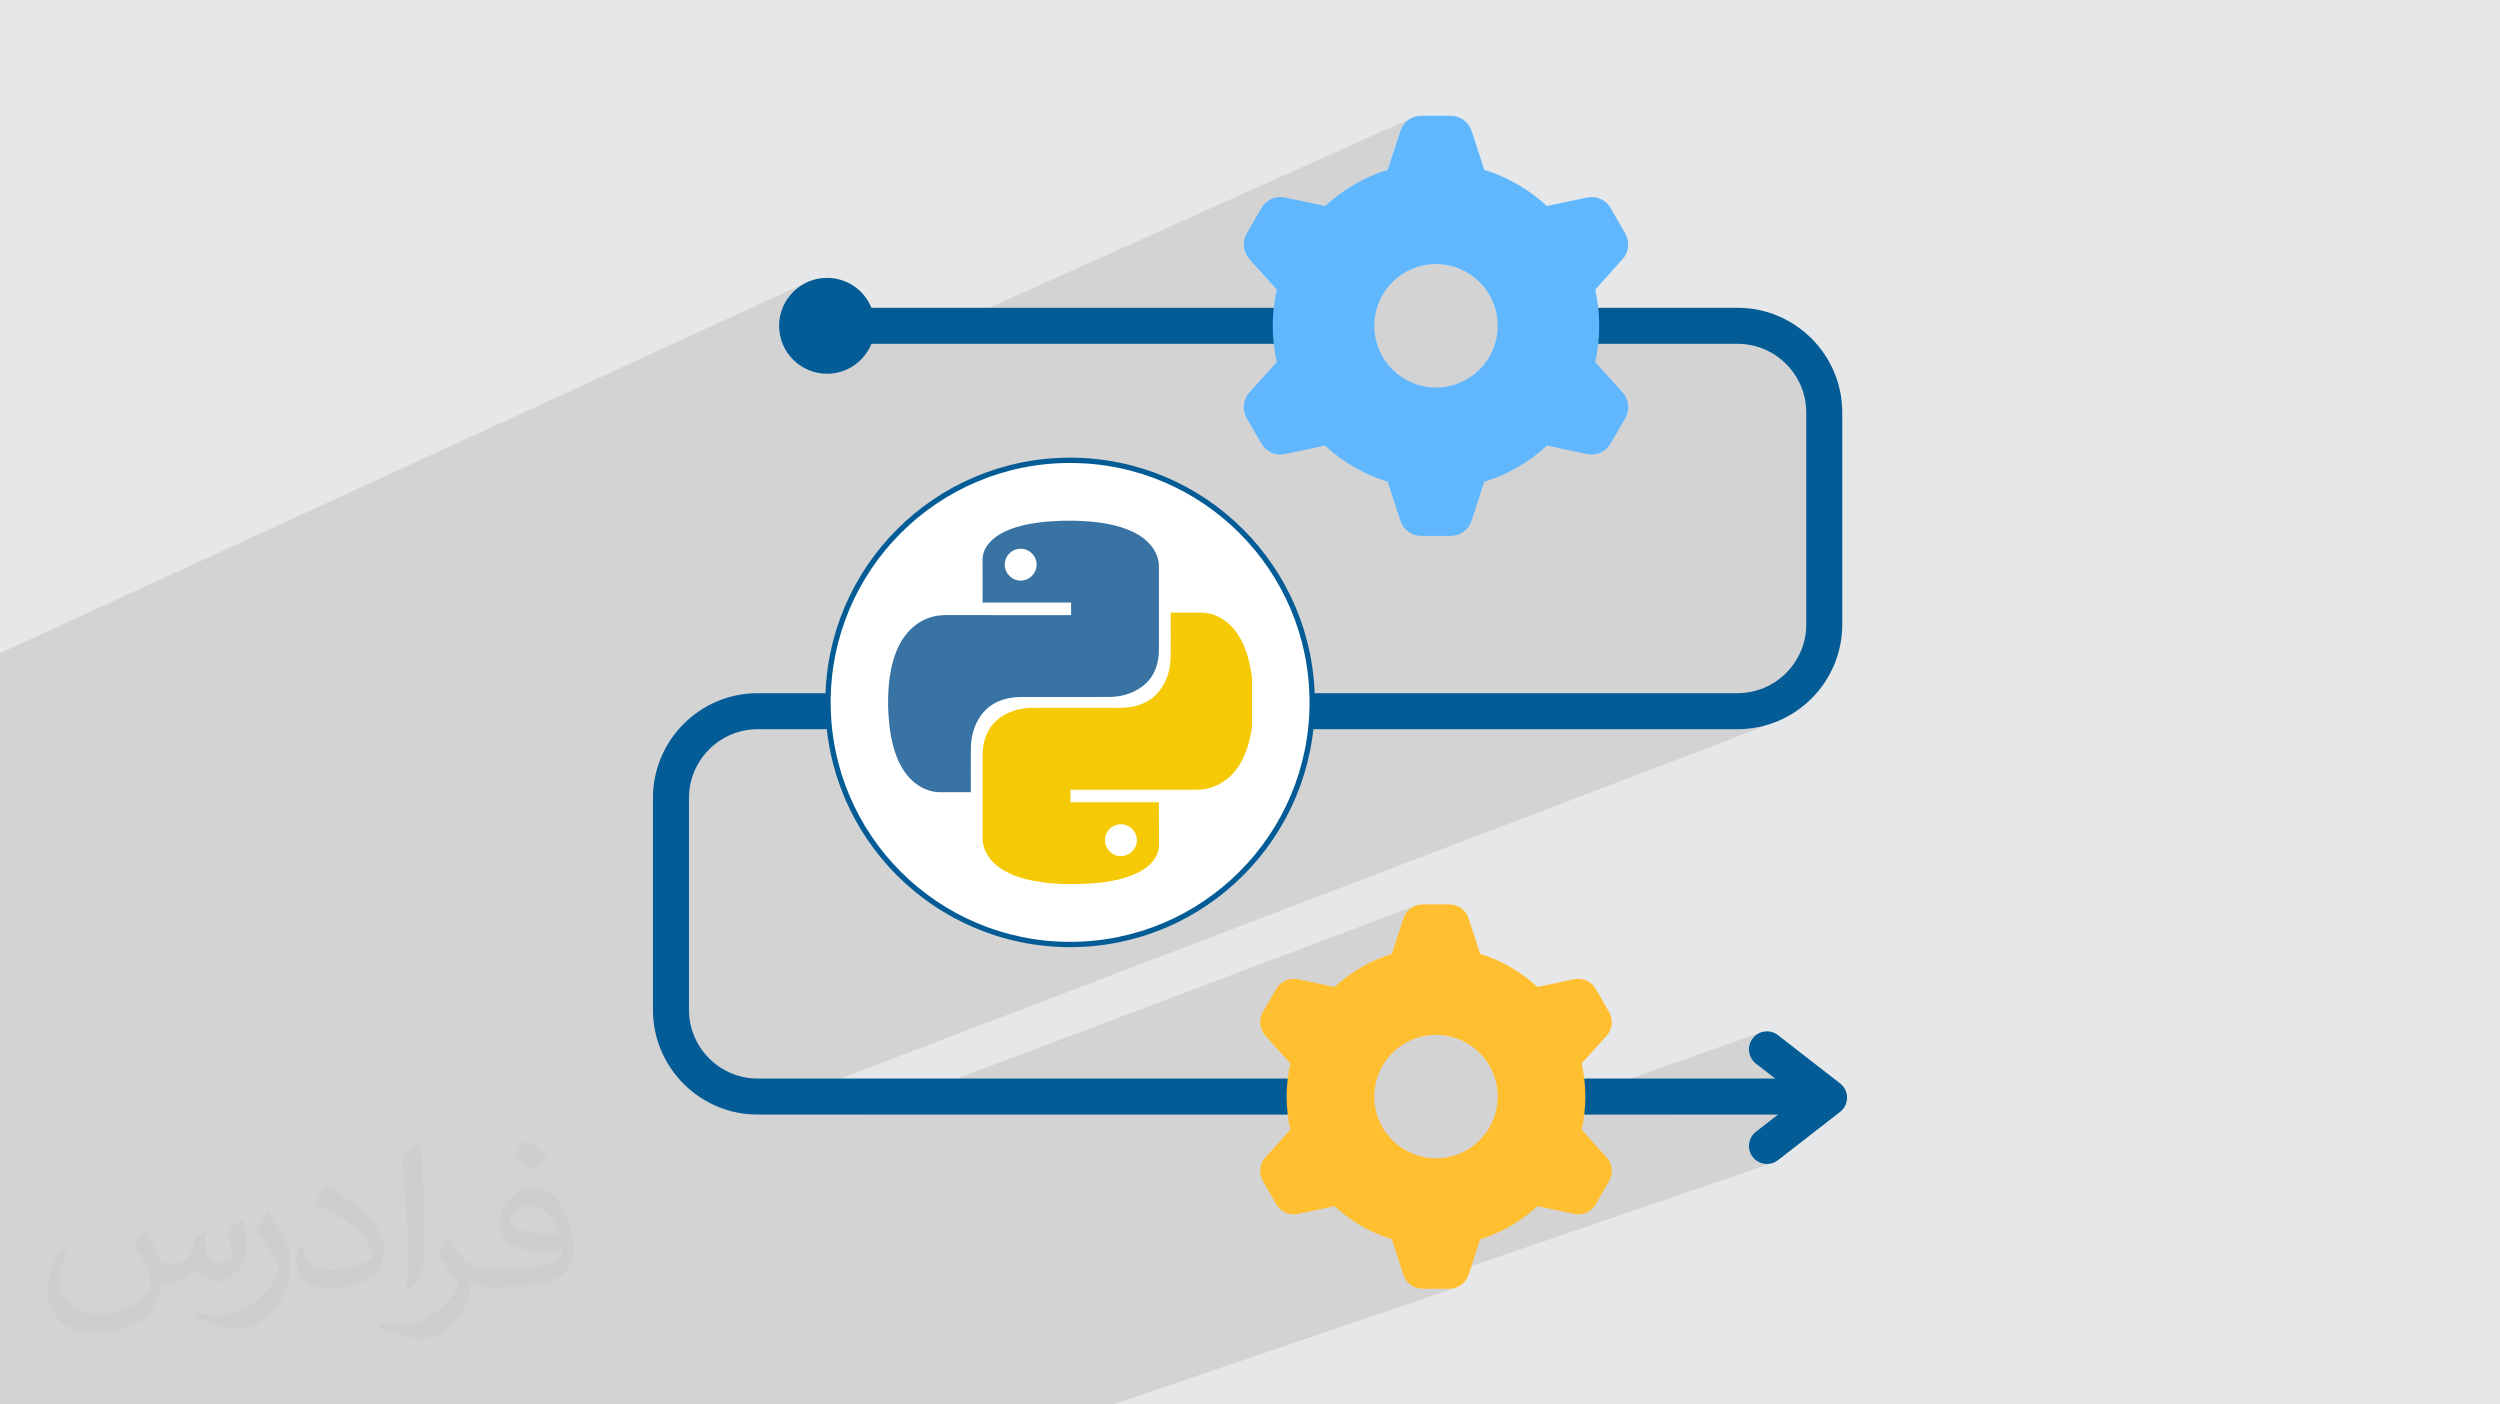 <?xml version="1.0" encoding="UTF-8"?>
<!DOCTYPE svg PUBLIC "-//W3C//DTD SVG 1.0//EN" "http://www.w3.org/TR/2001/REC-SVG-20010904/DTD/svg10.dtd">
<!-- Creator: CorelDRAW -->
<svg xmlns="http://www.w3.org/2000/svg" xml:space="preserve" width="94.192mm" height="52.917mm" version="1.0" style="shape-rendering:geometricPrecision; text-rendering:geometricPrecision; image-rendering:optimizeQuality; fill-rule:evenodd; clip-rule:evenodd"
viewBox="0 0 9404.92 5283.66"
 xmlns:xlink="http://www.w3.org/1999/xlink"
 xmlns:xodm="http://www.corel.com/coreldraw/odm/2003">
 <defs>
  <style type="text/css">
   <![CDATA[
    .str0 {stroke:#035C96;stroke-width:19.97;stroke-miterlimit:22.926}
    .fil3 {fill:#035C96}
    .fil8 {fill:#3873A3}
    .fil5 {fill:#60B7FE}
    .fil7 {fill:#F5C903}
    .fil4 {fill:#FFBF31}
    .fil6 {fill:white}
    .fil2 {fill:#373435;fill-opacity:0.031}
    .fil1 {fill:#2B2A29;fill-opacity:0.102}
    .fil0 {fill:#E6E7E8}
   ]]>
  </style>
 </defs>
 <g id="Layer_x0020_1">
  <polygon class="fil0" points="-0,0 9404.92,0 9404.92,5283.66 -0,5283.66 "/>
  <path class="fil1" d="M2974.77 1107.99l136.45 -62.66 -136.45 62.66 -2.7 2.97 -10.38 13.88 -9.03 14.87 -7.6 15.77 -6.06 16.56 -4.44 17.28 -2.74 17.9 -0.93 18.43 0.93 18.43 2.74 17.91 4.44 17.27 6.06 16.57 7.6 15.76 9.03 14.87 10.38 13.89 11.64 12.8 12.8 11.64 13.89 10.38 14.87 9.03 15.76 7.6 10.58 3.86 185.3 -83.54 -125.69 -266.8 125.69 266.8 41.44 -18.68 141.1 0 1889.93 -849.03 -11.03 6.75 -9.84 8.42 -8.47 9.93 -6.92 11.35 -5.21 12.64 -47.24 145.34 -132.24 58.91 -8.67 5.19 -14.42 9.2 -14.13 9.58 -13.85 9.94 -13.56 10.32 -13.27 10.69 -12.95 11.04 -12.64 11.39 -305.14 135.69 -0.61 4.59 0.33 12.94 2.38 12.73 4.37 12.29 6.36 11.67 8.34 10.83 102.29 113.6 -3.55 16.79 -3.09 16.89 -2.61 16.96 -2.14 17.03 -1.66 17.07 -1.19 17.12 -0.71 17.14 -0.23 17.16 0.19 14.15 523.59 -227.96 21.32 -7.8 22.24 -5.72 23.04 -3.51 23.72 -1.2 23.72 1.2 23.05 3.51 22.24 5.72 21.32 7.8 20.29 9.78 19.13 11.62 17.86 13.35 16.48 14.98 14.98 16.48 13.36 17.86 11.62 19.13 9.78 20.29 7.8 21.32 5.72 22.24 2.83 18.53 92.52 -39.56 1.64 8.39 1.42 8.42 1.21 8.45 0.98 8.48 0.77 8.5 0.55 8.51 0.33 8.53 0.11 8.53 -0.11 8.53 -0.33 8.52 -0.55 8.52 -0.77 8.5 -0.98 8.48 -1.21 8.46 -1.42 8.42 -1.64 8.39 811.73 0 26.34 1.34 25.6 3.93 24.72 6.38 23.71 8.72 22.58 10.91 21.31 12.97 19.9 14.9 18.36 16.7 16.7 18.37 14.9 19.9 12.97 21.31 10.91 22.58 8.72 23.71 6.38 24.72 3.93 25.59 1.34 26.34 0 797.45 -1.34 26.34 -3.93 25.59 -6.38 24.72 -8.72 23.71 -10.91 22.58 -12.97 21.31 -14.9 19.9 -16.7 18.37 -18.36 16.7 -19.9 14.9 -21.31 12.97 -22.58 10.91 -405.49 155.96 305.11 0 20.23 -0.51 19.97 -1.53 19.68 -2.52 19.37 -3.47 19.04 -4.4 18.67 -5.32 18.29 -6.21 -1594.52 607.84 69.43 147.25 181.54 -68.43 -11.04 4.55 -10.09 6.18 -9 7.69 -7.75 9.1 -6.33 10.38 -4.77 11.56 -43.2 132.97 -30.25 11.29 141.61 300.31 7.96 -2.05 23.04 -3.51 23.72 -1.2 23.72 1.2 23.05 3.51 22.24 5.72 21.32 7.8 20.29 9.78 19.13 11.62 17.86 13.36 16.48 14.98 14.98 16.48 13.36 17.86 11.62 19.13 9.78 20.29 7.8 21.32 5.72 22.24 3.51 23.05 0.38 7.53 144.51 -51.62 1.41 8.4 1.22 8.42 1.03 8.46 0.85 8.48 0.65 8.5 0.47 8.51 0.28 8.52 0.1 8.53 -0.1 8.52 -0.28 8.52 -0.47 8.51 -0.65 8.5 -0.85 8.48 -1.03 8.46 -1 6.87 846.54 -299.81 -11.99 5.25 -10.92 7.62 -9.47 9.93 -7.29 11.62 -4.68 12.46 -2.14 12.92 0.38 13 2.84 12.68 5.25 11.99 7.62 10.92 9.93 9.47 72.46 56.28 -387.83 135.59 398.31 0 -82.91 64.45 -9.93 9.47 -7.62 10.92 -5.26 11.99 -2.84 12.69 -0.38 12.99 2.13 12.92 4.69 12.46 7.29 11.62 9.47 9.93 10.92 7.62 11.99 5.26 12.69 2.84 12.99 0.38 12.92 -2.13 -940.77 321.94 275.97 585.25 -275.97 -585.25 -409.25 140.05 2.58 1.58 11.04 4.56 11.83 2.81 12.47 0.97 99.13 -0.01 12.47 -0.97 11.83 -2.81 -452.78 154.28 114.86 284.8 -114.86 -284.8 -26.03 8.87 120.55 275.93 -120.55 -275.93 -10.07 3.43 36.24 93.07 84.53 179.43 -84.53 -179.43 69.86 179.43 -69.86 -179.43 -42.8 -90.83 -71.35 24.3 93.78 245.96 -93.78 -245.96 -143.1 48.77 58.09 197.19 -58.09 -197.19 -208.52 71.05 61.56 126.14 -61.56 -126.14 -370.23 126.14 -12.82 0 -96.03 0 -64.82 0 -131.81 0 -14.78 0 -9.8 0 -22.49 0 -70.53 0 -0.83 0 -127.97 0 -10.79 0 -85.15 0 -93.69 0 -275.07 0 -213.36 0 -56.49 0 -51.53 0 -33.24 0 -115.13 0 -4.57 0 -24.49 0 -0.02 0 -274.98 0 -9.39 0 -42.54 0 -175.63 0 -168.62 0 -13.59 0 -400.24 0 -36.65 0 -194.72 0 -342.12 0 -211.93 0 -16.19 0 -89.87 0 -2.35 0 -70.06 0 -45.23 0 -158.23 0 -72.51 0 -347.1 0 0 -5.29 0 -15.73 0 -23.33 0 -75.45 0 -23.77 0 -148.93 0 -38.07 0 -10.91 0 -40.4 0 -14.16 0 -9.72 0 -4.02 0 -0.04 0 -74.95 0 -29.53 0 -5.84 0 -0.79 0 -10.79 0 -5.16 0 -3.46 0 -53.3 0 -62.34 0 -2.6 0 -10.42 0 -31.98 0 -127.76 0 -3.53 0 -0.46 0 -0.02 0 -0.07 0 -0.03 0 -16.23 0 -4.48 0 -39.67 0 -1.36 0 -16.47 0 -34.46 0 -3.22 0 -13.9 0 -12.36 0 -2.81 0 -13.01 0 -19.17 0 -17.38 0 -3.29 0 -2.57 0 -13.66 0 -4.08 0 -20.85 0 -5.1 0 -2.11 0 -20.95 0 -3.39 0 -3.69 0 -10.15 0 -0.8 0 -33.18 0 -7.08 0 -1.67 0 -1.83 0 -2.4 0 -33.44 0 -34.45 0 -0.07 0 -0.02 0 -28.38 0 -9.6 0 -20.56 0 -1.13 0 -3.25 0 -24.04 0 -29 0 -4.83 0 -15.24 0 -59.14 0 -38.88 0 -8.46 0 -4.63 0 -3.09 0 -2.19 0 -16.11 0 -0.23 0 -3.99 0 -15.3 0 -8.41 0 -27.73 0 -0.32 0 -4.67 0 -26.09 0 -0.02 0 -0.04 0 -4.68 0 -5.8 0 -2.25 0 -2.1 0 -20.19 0 -0.74 0 -27.29 0 -2.6 0 -15.84 0 -0.04 0 -9.21 0 -23.09 0 -83.1 0 -16.69 0 -44.63 0 -43.45 0 -51.57 0 -18.31 0 -126.8 0 -140.09 0 -65.81 0 -25.3 0 -2.15 0 -4.14 0 -55.24 0 -15.74 0 -33.22 0 -26.56 0 -7.92 0 -15.95 0 -34.2 0 -207.45 0 -90.13 0 -16.64 3041.03 -1397.81 -15.76 7.6 -14.87 9.03 -13.89 10.38 -12.8 11.64 -8.95 9.84zm-124.45 3085.07l389.94 0 715.12 -269.57 -69.4 -142.2 -1075.01 409.8 19.13 1.47 20.23 0.51zm1471.55 -577.94l28.94 61.43 25.95 88.1 13.2 -4.98 -39.15 -83.11 -19.19 -65.15 -9.75 3.72zm0 0l28.94 61.43 -19.19 -65.15 29.55 -11.26 56.79 148.97 25.25 -9.52 -63.94 -146.36 -18.1 6.9 56.79 148.97 -28 10.55 -39.15 -83.11 25.95 88.1 -421.38 158.84 -69.4 -142.2 435.9 -166.16zm105.99 -40.41l57.94 148.82 20.09 -7.58 -59.77 -148.21 -18.26 6.96zm649.48 -247.59l69.43 147.25 -640.88 241.58 -59.77 -148.21 631.21 -240.63zm-649.48 247.59l57.94 148.82 -42.6 16.06 -63.94 -146.36 48.6 -18.52zm595.53 1529.51l-36.24 -93.07 -6.56 2.24 42.8 90.83zm-693.83 -911.17l156.5 -57.39 69.1 -25.34 0.45 -0.16m298.61 -109.5l-3.26 15.37 -2.82 15.46 -2.39 15.53 -1.96 15.58 -1.52 15.63 -0.32 4.64 491.23 -179.2 14.28 -3.67 -141.61 -300.31 -29.71 11.09 -13.83 6.3 -14.13 6.93 -13.9 7.31 -13.67 7.68 -13.43 8.05 -13.18 8.41 -12.94 8.76 -12.67 9.11 -12.4 9.46 -12.13 9.78 -11.86 10.1 -11.56 10.42 -273.18 101.7 -1.51 3.16 -3.47 11.65 -1.58 11.85 0.3 11.83 2.17 11.64 4 11.25 5.82 10.67 7.63 9.91 93.58 103.93zm-524.67 192.4l0.01 0m156.5 -57.39l-156.51 57.39m1453.33 -0.02l810.83 -286.95"/>
  <path class="fil2" d="M548.54 4627.69c17.95,27.21 29.6,53.36 40.96,82.43 8.45,16.91 12.93,48.09 52.57,48.09 11.61,0 28.28,-3.42 43.06,-11.61 16.63,-8.73 29.32,-21.94 35.94,-42l15.85 -53.36 38.57 -19.02 2.64 2.64c-5.27,20.09 -6.59,39.36 -6.59,54.43 0,44.63 38.57,61.56 69.22,61.56 17.95,0 34.09,-8.73 34.09,-25.11 0,-21.13 -8.98,-57.06 -20.62,-89.29 17.95,-17.95 35.94,-35.94 56.53,-50.47l3.17 1.6c8.98,38.04 14,75.56 14,100.66 0,24.57 -10.83,51.79 -19.81,69.49 -18.49,34.87 -51.25,62.62 -90.87,62.62 -30.1,0 -63.65,-15.07 -86.66,-43.06l-1.32 0c-21.66,26.96 -55.22,51.25 -108.86,51.25l-16.63 0c-2.64,35.41 -10.29,60.49 -21.94,82.95 -31.95,62.34 -126.81,106.47 -216.1,106.47 -124.17,0 -186.51,-71.59 -186.51,-166.96 0,-58.91 19.27,-113.6 48.88,-152.42l24.29 10.04c-18.49,35.41 -30.91,68.68 -30.91,101.45 0,89.29 72.66,131.83 156.4,131.83 77.68,0 173.83,-49.41 191.28,-106.72 -6.59,-62.62 -30.1,-91.93 -66.04,-148.99 10.83,-19.02 24.83,-38.04 42.28,-58.38l3.17 0 0 0 0 0 -0.02 -0.09zm1432.13 -336.04c26.15,16.39 51.79,35.66 76.87,57.85 -14,19.81 -31.45,37.79 -53.11,53.64 -25.11,-20.34 -50.19,-37.79 -75.84,-56.27 17.42,-19.55 34.62,-38.29 52.04,-55.22l0 0 0 0 0 0 0 0 0 0 0.03 0zm13.47 244.11c-42.28,0 -76.87,27.75 -76.87,48.34 0,44.13 84.53,57.85 185.72,57.31 -12.68,-51.79 -57.06,-105.68 -108.86,-105.68l0.01 0.03zm-94.86 236.19c54.96,0 103.04,-1.6 139.74,-10.83 40.96,-10.29 75.56,-30.91 75.56,-45.17 0,-3.7 0,-8.19 -1.32,-11.89 -22.98,2.11 -49.41,2.11 -72.38,2.11 -74.49,0 -131.55,-16.91 -154.02,-58.66 -5.55,-11.61 -9.51,-24.57 -9.51,-39.36 0,-40.43 17.42,-79.79 48.09,-107 25.61,-22.45 53.89,-36.44 82.67,-36.44 52.04,0 93.51,41.75 122.57,107.54 15.85,35.94 26.68,77.4 26.68,129.72 0,34.87 -9.51,64.19 -31.17,85.85 -40.43,39.11 -114.92,53.89 -229.04,53.89l-51.79 0 0 0 -13.47 0c-28.28,0 -48.62,-5.02 -64.72,-17.42l-2.64 0c0.79,6.59 1.32,12.93 1.32,19.02 0,25.61 -8.45,58.38 -25.61,84.53 -50.72,75.3 -105.68,108.04 -153.24,108.04 -48.09,0 -107,-18.49 -160.11,-42.54l9.51 -18.49c17.17,7.13 40.96,11.89 73.7,11.89 85.85,0 198.66,-82.43 212.66,-163 -3.17,-6.59 -8.98,-15.32 -17.17,-24.57 -25.11,-29.85 -40.96,-54.68 -55.75,-80.83 12.68,-25.11 24.29,-45.17 35.13,-63.4l4.49 -0.53c36.72,74.77 69.99,117.55 144.23,117.55l11.61 0 0 0 53.89 0 0 0 0 0 0 0 0 0 0 0 0.09 0.01zm-371.98 79c6.34,-34.34 6.87,-72.91 6.87,-108.86l0 -53.36c0,-99.6 -12.68,-244.36 -22.98,-338.68 17.95,-19.27 43.06,-42 62.87,-57.31l5.81 1.6c13.47,118.62 16.63,256 16.63,383.06 0,33.3 -1.32,65.79 -4.49,89.55 -1.85,30.1 -19.27,52.83 -56.53,87.7l-8.19 -3.7zm-382.8 -157.19c1.85,46.77 24.83,83.49 105.15,83.49 49.93,0 92.19,-12.93 138.96,-35.13 8.45,-3.7 12.93,-8.73 12.93,-12.93 0,-29.32 -22.45,-68.15 -60.23,-103.55 -36.72,-33.3 -85.34,-62.62 -130.76,-82.18 -15.6,-6.59 -20.62,-13.47 -20.62,-20.09 0,-13.47 17.95,-41.75 32.77,-62.09l5.02 -0.53c52.04,27.21 110.17,67.64 153.24,112.53 39.11,41.47 63.4,83.49 63.4,129.19 0,33.81 -10.29,65.51 -26.96,95.11 -57.06,28.79 -117.83,50.72 -178.06,50.72 -73.17,0 -123.1,-34.34 -123.1,-114.92 0,-8.73 0,-22.19 3.17,-39.64l25.11 0 0 0 0 0 0 0 0 0 0 0 -0.02 0zm-132.37 -132.9l45.45 73.45c16.63,27.21 32.23,56.81 32.23,103.55l0 59.7c0,48.34 -30.91,100.13 -80.83,151.38 -39.11,34.62 -73.7,49.41 -105.68,49.41 -47.55,0 -101.98,-14.79 -164.85,-41.75l7.13 -18.49c19.81,5.27 42.79,9.77 71.06,9.77 90.36,-0.53 182.8,-66.57 225.08,-147.15 5.02,-9.26 6.87,-17.95 6.87,-24.04 0,-9.26 -5.02,-19.55 -8.98,-28.79 -22.98,-43.31 -48.62,-82.95 -76.87,-119.68 14.79,-23.25 29.6,-45.7 45.7,-67.9l3.7 0.53 0 0 0 0 0 0 0 0 0 0 -0.02 0.01z"/>
  <g id="_1733913808224">
   <path class="fil3" d="M3111.22 1045.34c75.61,0 140.34,46.53 167.13,112.52l1801.15 0.01c-9.34,44.6 -9.34,90.96 0,135.58l-1801.15 0c-26.8,65.99 -91.52,112.53 -167.13,112.53 -99.59,0 -180.33,-80.74 -180.33,-180.33 0,-99.58 80.74,-180.32 180.33,-180.32l0 0zm3494.4 2955.83c-29.54,-22.96 -34.87,-65.53 -11.91,-95.07 22.97,-29.55 65.53,-34.88 95.08,-11.92l233.74 181.66c35.73,27.77 34.03,81.06 -1.04,107.79l-232.69 180.86c-29.55,22.97 -72.11,17.62 -95.08,-11.92 -22.97,-29.54 -17.62,-72.1 11.92,-95.07l82.91 -64.45 -910.63 0c8,-44.67 8,-90.91 0,-135.58l900.16 -0.01 -72.46 -56.28zm-880.76 -2843.3c9.33,44.6 9.33,90.96 0,135.58l811.73 0c142.23,0 258.38,116.15 258.38,258.38l0 797.45c0,142.22 -116.14,258.38 -258.38,258.38l-2366.27 0c8.77,44.75 8.77,90.84 0,135.59l2366.27 0c217.07,0 393.97,-176.9 393.97,-393.97l0 -797.45c0,-217.07 -176.89,-393.96 -393.97,-393.96l-811.73 0zm-2242.27 1585.39l-632.28 0c-142.22,0 -258.38,116.15 -258.38,258.38l0 797.45c0,142.22 116.15,258.38 258.38,258.38l2176.15 0.01c-8.01,44.67 -8.01,90.91 0,135.58l-2176.15 0c-217.06,0 -393.96,-176.89 -393.96,-393.96l0 -797.46c0,-217.07 176.89,-393.96 393.96,-393.96l632.28 -0.01c-8.77,44.75 -8.77,90.84 0,135.59z"/>
   <path class="fil4" d="M5568.23 3588.39c81.34,25.13 154.77,68.24 215.68,124.67l136.95 -29.11c33.21,-7.07 65.78,7.44 82.75,36.84l49.57 85.84c16.97,29.42 13.25,64.86 -9.48,90.09l-93.58 103.93c18.52,81.77 18.51,167.43 -0.01,249.19l93.59 103.94c22.73,25.24 26.44,60.69 9.48,90.09l-49.57 85.84c-16.97,29.41 -49.54,43.91 -82.75,36.84l-136.97 -29.11c-60.92,56.42 -134.34,99.53 -215.65,124.67l-43.21 132.97c-10.49,32.29 -39.33,53.25 -73.29,53.25l-99.13 0.01c-33.96,0 -62.79,-20.96 -73.29,-53.25l-43.2 -132.97c-81.33,-25.13 -154.77,-68.24 -215.66,-124.68l-136.95 29.12c-33.21,7.05 -65.78,-7.44 -82.76,-36.84l-49.56 -85.84c-16.98,-29.41 -13.25,-64.86 9.47,-90.09l93.58 -103.93c-18.51,-81.74 -18.51,-167.48 0,-249.21l-93.58 -103.93c-22.72,-25.22 -26.44,-60.68 -9.47,-90.09l49.56 -85.84c16.97,-29.42 49.54,-43.9 82.76,-36.84l136.95 29.12c60.92,-56.43 134.34,-99.55 215.66,-124.68l43.2 -132.97c10.49,-32.29 39.33,-53.25 73.29,-53.25l99.13 0c33.96,0 62.79,20.95 73.29,53.24l43.2 132.98zm-166.05 304.84c-128.15,0 -232.04,103.89 -232.04,232.05 0,128.15 103.89,232.05 232.04,232.05 128.16,0 232.05,-103.89 232.05,-232.05 0,-128.16 -103.89,-232.05 -232.05,-232.05z"/>
   <path class="fil5" d="M5583.69 638.84c88.9,27.46 169.15,74.59 235.72,136.26l149.69 -31.82c36.31,-7.71 71.9,8.14 90.46,40.28l54.17 93.83c18.56,32.14 14.49,70.89 -10.35,98.47l-102.29 113.6c20.24,89.39 20.24,182.99 -0.01,272.38l102.3 113.61c24.83,27.58 28.91,66.33 10.35,98.47l-54.17 93.83c-18.56,32.14 -54.16,48 -90.46,40.28l-149.7 -31.82c-66.57,61.68 -146.84,108.8 -235.71,136.27l-47.22 145.35c-11.47,35.29 -42.99,58.19 -80.12,58.19l-108.35 0c-37.11,0 -68.64,-22.9 -80.1,-58.19l-47.24 -145.34c-88.89,-27.47 -169.15,-74.59 -235.72,-136.27l-149.69 31.82c-36.31,7.72 -71.9,-8.13 -90.45,-40.27l-54.18 -93.83c-18.56,-32.14 -14.49,-70.89 10.35,-98.47l102.29 -113.6c-20.23,-89.34 -20.23,-183.05 0,-272.39l-102.29 -113.6c-24.82,-27.58 -28.91,-66.33 -10.35,-98.48l54.18 -93.82c18.56,-32.14 54.15,-48 90.45,-40.28l149.69 31.82c66.57,-61.68 146.84,-108.81 235.72,-136.27l47.24 -145.34c11.46,-35.31 42.99,-58.2 80.1,-58.2l108.35 -0.01c37.12,0 68.64,22.91 80.12,58.2l47.22 145.34zm-181.51 354.78c-128.15,0 -232.04,103.88 -232.04,232.03 0,128.16 103.89,232.05 232.04,232.05 128.16,0 232.05,-103.89 232.05,-232.05 0,-128.15 -103.89,-232.03 -232.05,-232.03z"/>
   <g>
    <circle class="fil6 str0" cx="4025.67" cy="2642.43" r="910.73"/>
    <path class="fil7" d="M4710.24 2548.41c0,61.78 0,123.53 0,185.32 -1.04,5.35 -1.87,10.69 -2.66,15.8 -4.53,26.89 -10.86,53.36 -20.77,78.79 -13.75,35.91 -32.84,68.33 -61.55,94.39 -28.13,25.44 -60.73,40.82 -98.09,46.57 -12.72,2.03 -25.44,1.62 -38.18,1.62 -152.71,-0.17 -305.36,0 -458.05,0 -1.26,0 -2.48,0 -3.72,0 0,15.81 0,31.43 0,47.18 110.82,0 221.41,0 332.43,0 0,1.45 0,2.66 0,3.88 0.21,52.52 0.6,105.06 0.6,157.77 0,5.54 -0.6,11.09 -1.87,16.61 -5.13,24.44 -18.89,43.71 -37.36,59.91 -23.83,20.93 -52.13,33.84 -81.89,43.51 -41.06,13.35 -83.31,19.9 -126.22,23.19 -25.07,1.86 -50.27,2.46 -75.54,2.91 -32.02,0.59 -64.05,-0.82 -96.03,-4.3 -19.3,-2.03 -38.57,-5.13 -57.65,-8.83 -32.41,-5.96 -64.04,-15.79 -93.55,-30.77 -28.13,-14.18 -52.75,-32.44 -70.79,-58.7 -12.52,-18.06 -20.5,-37.78 -22.36,-59.74 -0.82,-7.96 -0.41,-16.2 -0.41,-24.19 0,-98.09 0.17,-196.19 0,-294.46 0,-17.19 1.25,-34.48 5.13,-51.5 9.25,-41.03 30.58,-74.05 66.08,-97.04 35.1,-22.96 74.29,-33.24 115.9,-33.45 108.79,-0.4 217.74,-0.2 326.49,0 21.97,0 43.5,-2.03 64.65,-7.82 35.92,-9.66 65.87,-28.3 88.43,-58.04 27.31,-36.33 39.64,-78.22 40.45,-122.91 1.2,-54.99 0.41,-109.99 0.41,-164.97 0,-1.44 0,-2.91 0,-4.53 1.86,0 3.07,0 4.52,0 36.5,0 73.28,0.21 109.78,0 23.81,-0.16 45.95,5.76 66.89,16.45 31.41,15.8 55.19,40.03 73.88,69.35 27.07,43.28 40.2,91.1 48.03,140.78 1.05,5.71 1.87,11.48 2.9,17.19l0 0 0.09 0 0.03 0.08 0 -0.01 0 -0.01zm-493.73 672.26l0 0c33.23,0 60.16,-26.67 60.32,-59.71 0,-32.85 -26.88,-60.16 -59.72,-60.16 -33.27,0 -60.16,26.48 -60.16,59.52 -0.2,33.43 26.27,60.15 59.53,60.32l0 0 0 0 0.03 0.03z"/>
    <path class="fil8" d="M3341.11 2664.78c0,-15.38 0,-30.6 0,-45.96 0.21,-1.43 0.42,-2.89 0.42,-4.3 0.82,-26.89 3.28,-53.73 7.58,-80.24 4.72,-28.14 11.69,-55.59 22.17,-82.07 14.38,-35.69 34.31,-67.71 63.63,-93.16 22.38,-19.3 47.82,-32.64 76.52,-39.81 17.85,-4.52 36.14,-5.34 54.81,-5.34 153.29,0.41 306.37,0.2 459.67,0.2 1.25,0 2.24,-0.2 3.48,-0.2 0,-15.8 0,-31.37 0,-47.18 -111.23,0 -222.06,0 -332.87,0 0,-1.86 0,-3.27 0,-4.72 -0.21,-49.48 -0.21,-98.9 -0.21,-148.19 0,-1.41 -0.17,-2.86 -0.17,-4.09 0.42,-6.35 0.17,-12.92 1.46,-19.06 4.09,-22.59 16.01,-41.04 32.19,-57.05 18.89,-18.06 41.26,-30.77 65.26,-40.44 36.12,-14.58 73.87,-22.59 112.26,-27.52 28.5,-3.71 57.23,-5.51 85.95,-6.34 0.82,0 1.87,-0.21 2.9,-0.42 17.65,0 35.31,0 52.75,0 1.44,0.21 2.66,0.6 4.1,0.6 32.22,0.82 64.04,3.28 95.81,8.21 31.2,4.94 61.78,12.1 91.09,23.61 29.38,11.26 56.45,26.27 79.03,48.82 18.9,18.89 32.44,41.06 38.38,67.29 2.86,12.1 2.68,24.4 2.46,36.93 -0.21,100.37 0,200.73 0,300.8 0,16.24 -1.87,32.43 -5.56,48.26 -9.66,40.86 -31.4,73.28 -67.11,96.02 -34.67,22.14 -73.28,32.2 -114.06,32.44 -108.55,0.59 -217.11,0.2 -325.66,0.2 -21.54,0 -42.68,1.63 -63.39,6.97 -38.2,9.83 -69.96,29.57 -93.19,61.77 -26.64,37.37 -37.94,79.64 -38.37,124.99 -0.59,53.56 -0.17,106.92 -0.17,160.46 0,1.27 0,2.48 0,3.89 -1.62,0 -2.9,0 -4.09,0 -38.17,0 -76.51,0.17 -114.71,0 -7.37,0 -14.76,-0.82 -21.96,-2.28 -30.37,-5.96 -56.64,-20.12 -79.43,-41.03 -26.07,-24.22 -44.1,-53.97 -57.45,-86.84 -11.1,-27.09 -18.26,-55.19 -23.4,-83.92 -4.71,-26.07 -7.37,-52.52 -8.83,-79.03 -0.41,-7.38 -0.8,-14.99 -1.21,-22.37l-0.06 0.04 -0.04 0.09 0 0 0 -0.04zm498.67 -600.45l0 0c-33.03,0 -59.92,26.67 -59.92,59.51 0,33.27 26.64,60.13 59.72,60.33 33.03,0 60.15,-26.88 60.15,-59.91 0,-33.03 -26.88,-59.92 -59.9,-59.92l0 0 -0.05 0 -0.03 -0.03 0.03 0.02z"/>
   </g>
  </g>
 </g>
</svg>
